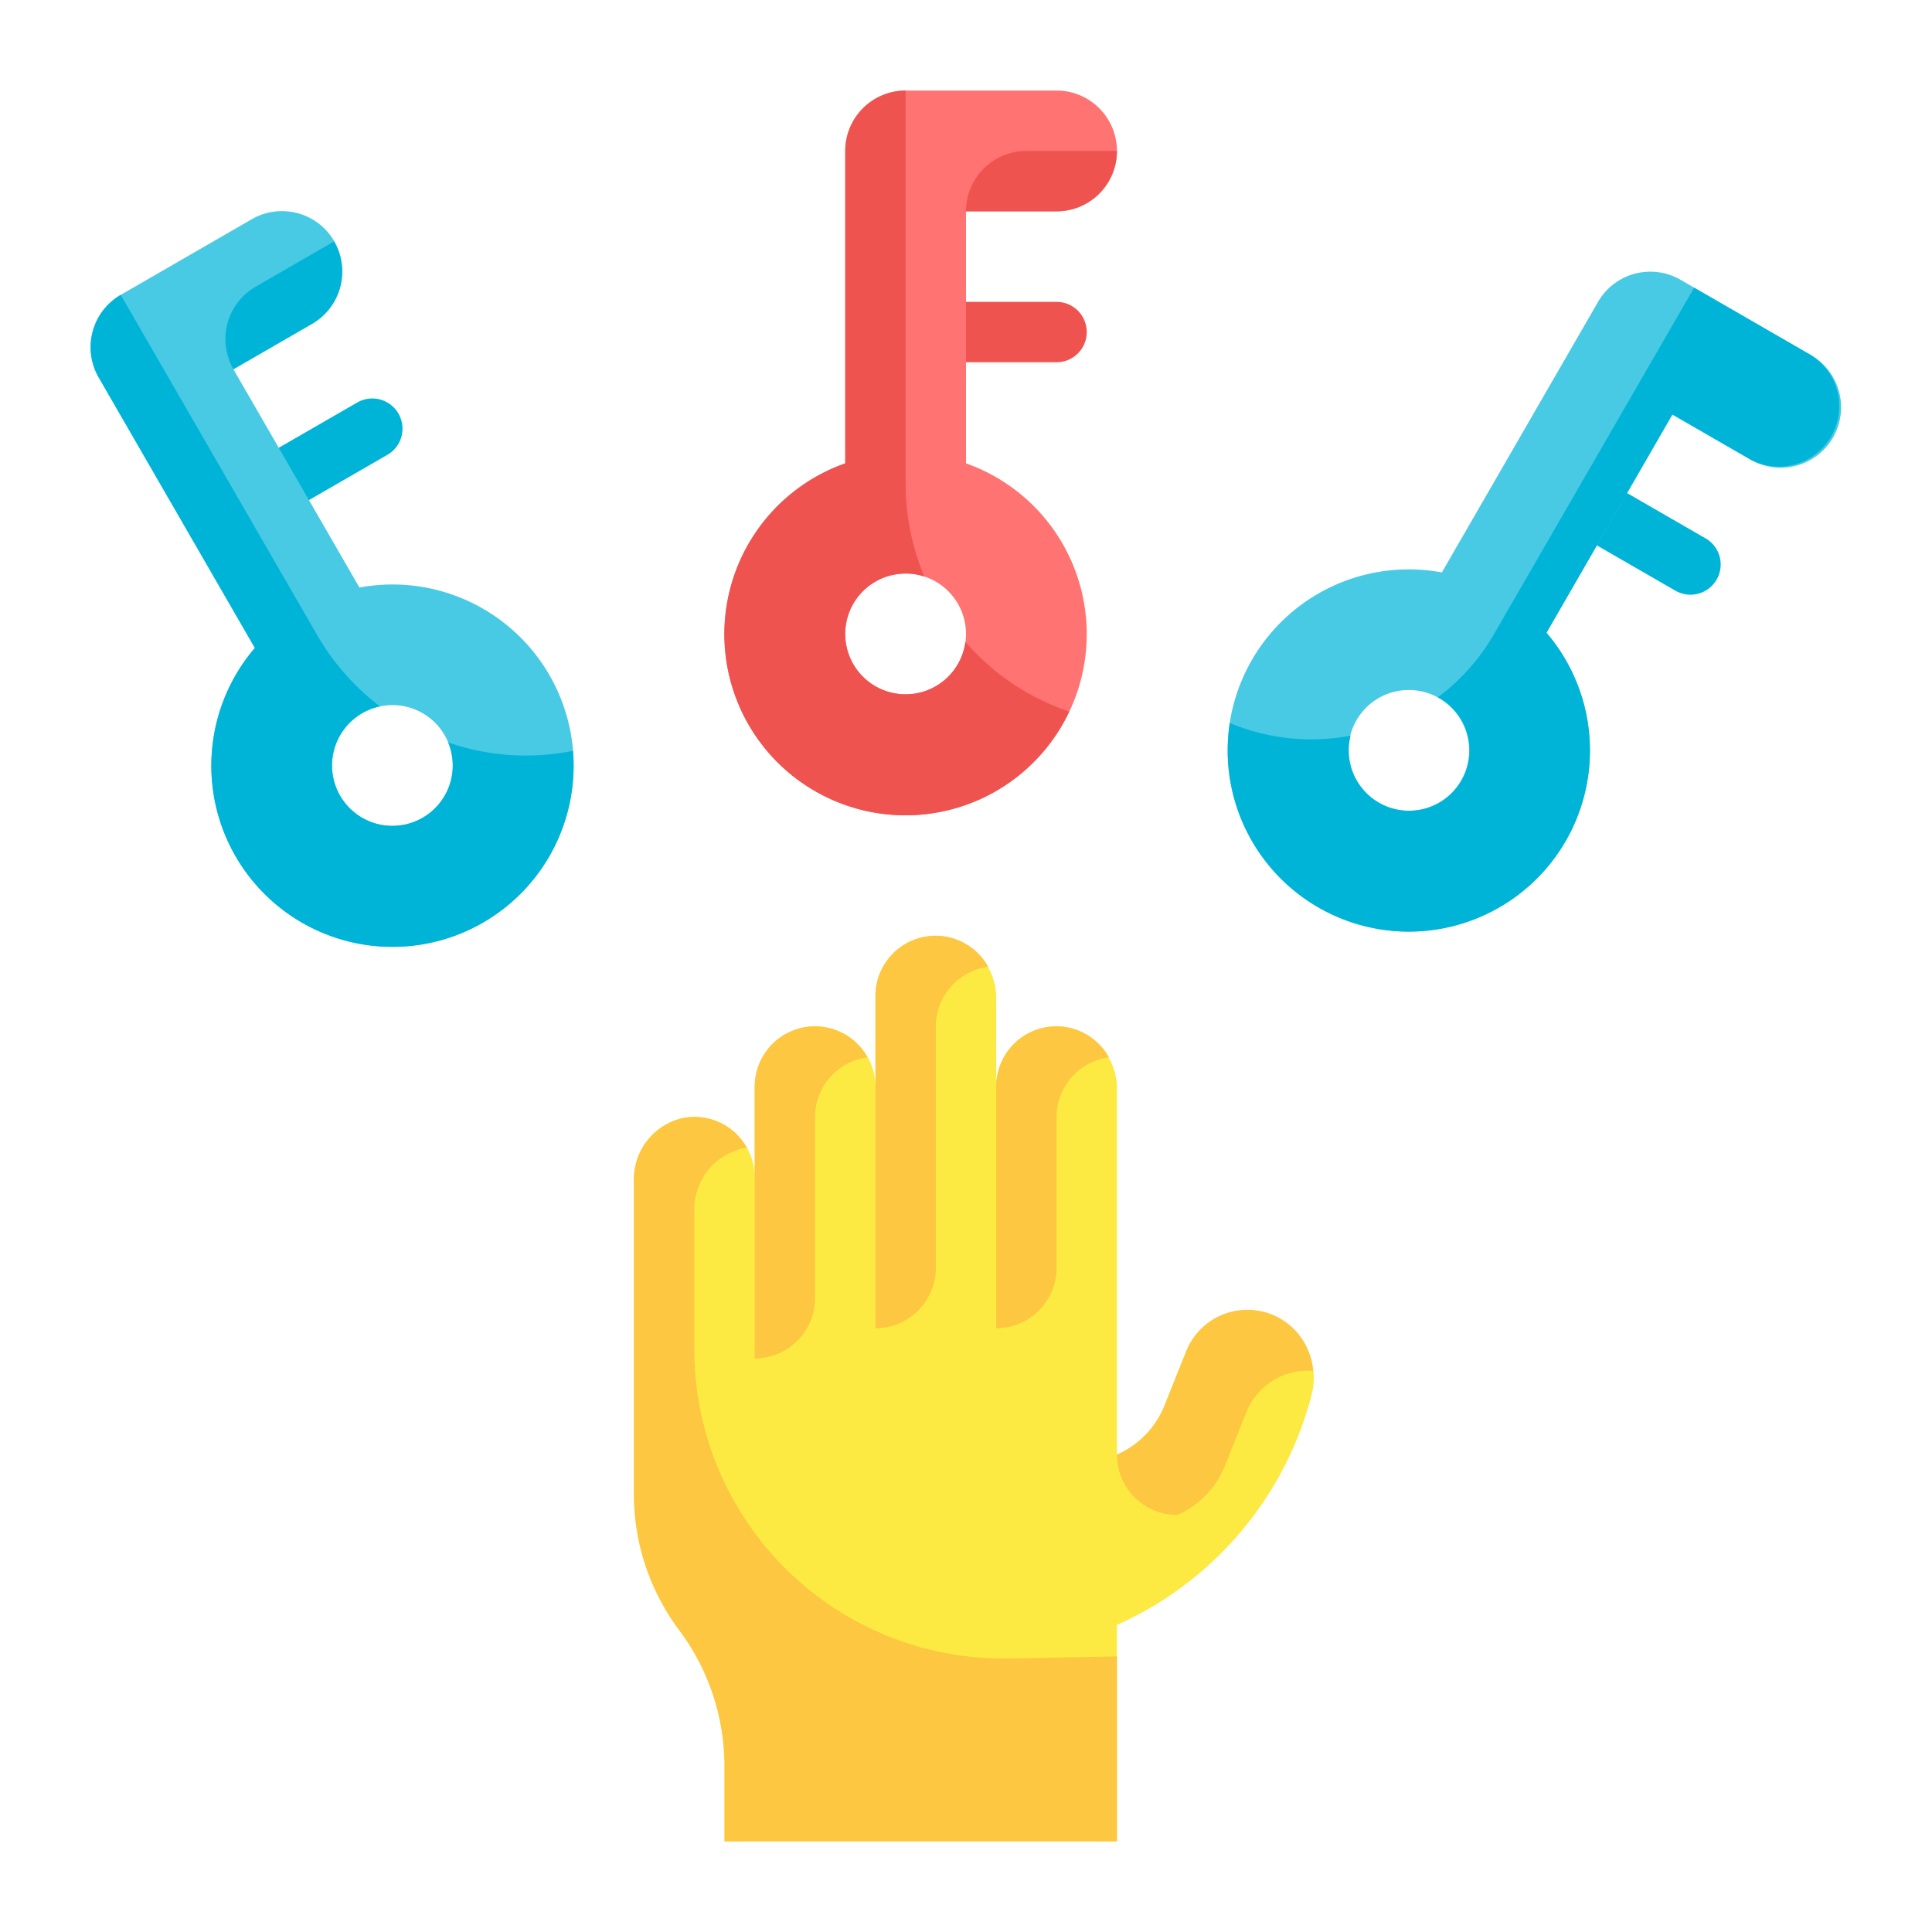 <svg xmlns="http://www.w3.org/2000/svg"  viewBox="0 0 64 64" width="512px" height="512px"><g data-name="Color copy"><path fill="#00b4d8" d="M56,19.7a1,1,0,0,1-.5-.133l-2.6-1.5a1,1,0,0,1,1-1.733l2.6,1.5A1,1,0,0,1,56,19.7Z"/><path fill="#48cae4" d="M60,11.768l-4.33-2.5A2,2,0,0,0,52.937,10l-5.174,8.963a6,6,0,1,0,3.464,2L55.4,13.732l2.6,1.5a2,2,0,0,0,2-3.464ZM48.4,25.857a2,2,0,1,1-.732-2.732A2,2,0,0,1,48.4,25.857Z"/><path fill="#00b4d8" d="M60,11.77,56.12,9.53,49.5,20.99a6.934,6.934,0,0,1-1.87,2.11c.01.01.03.01.04.02a2,2,0,1,1-2.93,1.25,6.992,6.992,0,0,1-4-.42,6,6,0,1,0,10.49-2.99l4.17-7.23,2.6,1.5a2,2,0,0,0,2-3.46Z"/><path fill="#00b4d8" d="M9.733,16.7a1,1,0,0,1-.5-1.866l2.6-1.5a1,1,0,0,1,1,1.733l-2.6,1.5A1,1,0,0,1,9.733,16.7Z"/><path fill="#48cae4" d="M10.33,10.732a2,2,0,1,0-2-3.464L4,9.768A2,2,0,0,0,3.268,12.5l5.175,8.963a6,6,0,1,0,3.464-2L7.732,12.232ZM14,27.089a2,2,0,1,1,.732-2.732A2,2,0,0,1,14,27.089Z"/><path fill="#00b4d8" d="M14.845,24.592A2,2,0,1,1,12,23.625a1.817,1.817,0,0,1,.587-.224A8.021,8.021,0,0,1,10.5,21.027L4,9.768A2.007,2.007,0,0,0,3.268,12.5l5.175,8.964a6,6,0,1,0,10.536,3.408A7.833,7.833,0,0,1,14.845,24.592Z"/><path fill="#00b4d8" d="M8.9,9.116h3a0,0,0,0,1,0,0v0a2,2,0,0,1-2,2h-3a0,0,0,0,1,0,0v0A2,2,0,0,1,8.9,9.116Z" transform="rotate(-30 9.397 10.116)"/><path fill="#fcea42" d="M37,53.828a11.5,11.5,0,0,0,6.433-7.562,2.281,2.281,0,0,0-1.126-2.639,2.2,2.2,0,0,0-3.021,1.157l-.716,1.792A2.986,2.986,0,0,1,37,48.186V36.107a2.075,2.075,0,0,0-1.664-2.08A2,2,0,0,0,33,36V33.107a2.075,2.075,0,0,0-1.664-2.08A2,2,0,0,0,29,33v3a2,2,0,0,0-2.336-1.973A2.075,2.075,0,0,0,25,36.107V39a2,2,0,0,0-2.336-1.973A2.075,2.075,0,0,0,21,39.107V49.5A7.5,7.5,0,0,0,22.5,54h0A7.5,7.5,0,0,1,24,58.5V61H37Z"/><path fill="#fdc741" d="M31,42V34a1.993,1.993,0,0,1,1.737-1.973A1.993,1.993,0,0,0,29,33V44A2,2,0,0,0,31,42Z"/><path fill="#fdc741" d="M35,42V37a1.993,1.993,0,0,1,1.737-1.973A1.993,1.993,0,0,0,33,36v8A2,2,0,0,0,35,42Z"/><path fill="#fdc741" d="M27,43V37a1.993,1.993,0,0,1,1.737-1.973A1.993,1.993,0,0,0,25,36v9A2,2,0,0,0,27,43Z"/><path fill="#fdc741" d="M39.286,44.784l-.716,1.792A2.986,2.986,0,0,1,37,48.186v.034a1.993,1.993,0,0,0,1.959,1.964H39a2.986,2.986,0,0,0,1.57-1.61l.716-1.792a2.2,2.2,0,0,1,2.209-1.37,2.181,2.181,0,0,0-4.209-.63Z"/><path fill="#fdc741" d="M33.45,54.94,37,54.87V61H24V58.5A7.534,7.534,0,0,0,22.5,54,7.534,7.534,0,0,1,21,49.5V39.11a2.072,2.072,0,0,1,1.66-2.08,1.984,1.984,0,0,1,2.08.99c-.02,0-.05.01-.08.01A2.072,2.072,0,0,0,23,40.11V44.7A10.24,10.24,0,0,0,33.24,54.94Z"/><path fill="#ef5350" d="M35,12H32a1,1,0,0,1,0-2h3a1,1,0,0,1,0,2Z"/><path fill="#ff7373" d="M35,7a2,2,0,0,0,0-4H30a2,2,0,0,0-2,2V15.349a6,6,0,1,0,4,0V7ZM30,23a2,2,0,1,1,2-2A2,2,0,0,1,30,23Z"/><path fill="#ef5350" d="M31.98,21.26A2,2,0,1,1,30,19a1.792,1.792,0,0,1,.62.1A8.015,8.015,0,0,1,30,16V3a2.006,2.006,0,0,0-2,2V15.35a6,6,0,1,0,7.42,8.22A7.838,7.838,0,0,1,31.98,21.26Z"/><path fill="#ef5350" d="M34,5h3a0,0,0,0,1,0,0V5a2,2,0,0,1-2,2H32a0,0,0,0,1,0,0V7A2,2,0,0,1,34,5Z"/></g></svg>